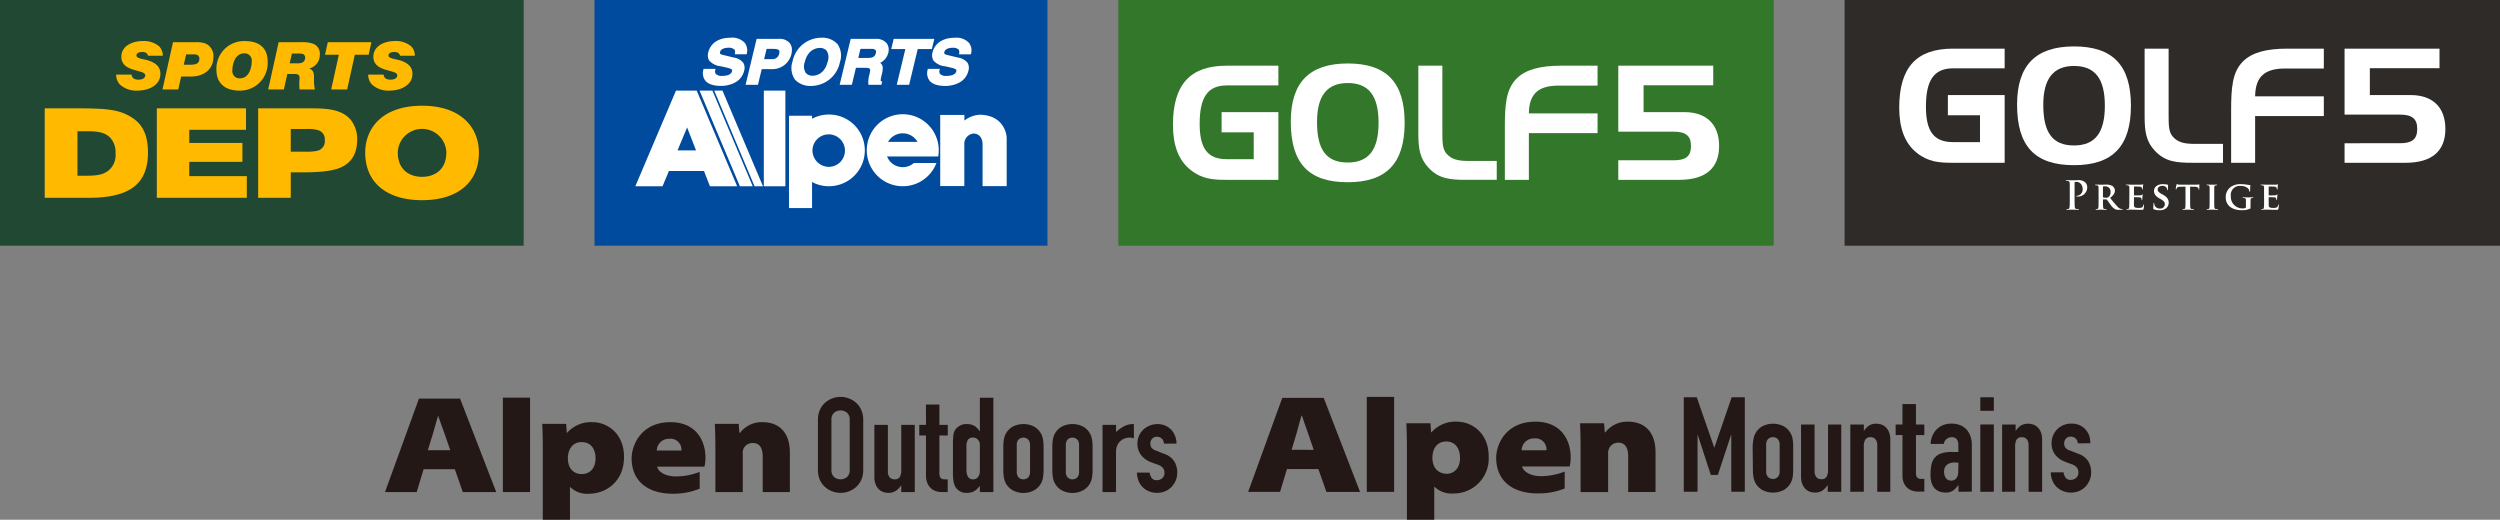 <svg xmlns="http://www.w3.org/2000/svg" width="529.093" height="110" viewBox="0 0 529.093 110"><rect x="0" y="0" width="529.093" height="110" fill="#808080" stroke="none"/><g transform="translate(8423 -2518)"><g transform="translate(-8697.568 -4)"><g transform="translate(511.247 2522)"><rect width="138.707" height="52" transform="translate(0 0)" fill="#32772a"/><g transform="translate(11.56 13.433)"><path d="M76.215,309.149H88.229v14.333H77.291c-2.928,0-5.25-.169-7.674-2.12-2.489-1.986-3.7-5.148-3.7-9.522,0-8.545,3.635-12.516,11.375-12.516H88.229V303.5H77.291c-4.073,0-5.721,2.592-5.721,8.109,0,5.149,1.615,7.5,5.721,7.5h5.72v-5.686h-6.8Z" transform="translate(-65.916 -298.853)" fill="#fff"/><path d="M108.545,298.746c8.213,0,12.049,4.005,12.049,12.551s-3.836,12.583-12.049,12.583c-8.313,0-12.048-4.037-12.048-12.819C96.5,302.751,100.435,298.746,108.545,298.746Zm-6.5,12.348c0,5.888,1.952,8.614,6.5,8.614,4.477,0,6.529-2.725,6.529-8.411s-2.053-8.412-6.529-8.412C104.171,302.885,102.05,305.611,102.05,311.094Z" transform="translate(-71.557 -298.746)" fill="#fff"/><path d="M131.784,320.958c-1.85-1.951-2.187-4.07-2.187-7.267V299.324h5.082v14.2c0,1.985.033,3.432.841,4.374,1.077,1.278,2.524,1.581,4.678,1.581h5.99v4H139.76C136.262,323.482,133.937,323.246,131.784,320.958Z" transform="translate(-77.662 -298.853)" fill="#fff"/><path d="M154.5,302.083c1.886-1.918,4.948-2.759,9.423-2.759h7.742v4.206h-8.179c-4.341,0-6.294,1.717-6.36,5.888h14.54v4.172h-14.54v9.892h-5.082v-11.1C152.042,307.568,152.311,304.3,154.5,302.083Z" transform="translate(-81.802 -298.853)" fill="#fff"/><path d="M193.2,319.343c2.524,0,3.668-.807,3.668-3.028,0-2.187-1.143-3.028-3.668-3.028H181.485V299.324h20.092v4.139H186.835v5.686h8.65c4.677,0,7.336,2.624,7.336,7.166,0,4.711-2.86,7.167-8.48,7.167H181.485v-4.139Z" transform="translate(-87.233 -298.853)" fill="#fff"/></g></g><g transform="translate(664.955 2522)"><rect width="138.706" height="52" transform="translate(0 0)" fill="#2e2b28"/><path d="M326.612,137.077h12.015v14.333H327.688c-2.928,0-5.25-.168-7.674-2.12-2.49-1.985-3.7-5.148-3.7-9.522,0-8.546,3.634-12.516,11.375-12.516h10.938v4.171H327.688c-4.072,0-5.722,2.591-5.722,8.109,0,5.148,1.615,7.5,5.722,7.5h5.72V141.35h-6.8Z" transform="translate(-304.754 -116.958)" fill="#fff"/><path d="M358.892,126.676c8.212,0,12.049,4.005,12.049,12.55S367.1,151.81,358.892,151.81c-8.314,0-12.048-4.038-12.048-12.819,0-8.31,3.938-12.315,12.048-12.315m-6.5,12.348c0,5.888,1.952,8.613,6.5,8.613,4.477,0,6.53-2.725,6.53-8.412s-2.053-8.412-6.53-8.412c-4.374,0-6.5,2.726-6.5,8.21" transform="translate(-310.344 -116.853)" fill="#fff"/><path d="M382.075,148.886c-1.851-1.951-2.188-4.07-2.188-7.267V127.253h5.082v14.2c0,1.984.034,3.432.841,4.373,1.077,1.278,2.524,1.582,4.678,1.582h5.99v4h-6.427c-3.5,0-5.823-.236-7.976-2.524" transform="translate(-316.394 -116.958)" fill="#fff"/><path d="M404.753,130.012c1.885-1.918,4.947-2.759,9.423-2.759h7.741v4.205h-8.178c-4.341,0-6.294,1.716-6.361,5.888h14.539v4.172H407.378v9.892H402.3v-11.1c0-4.812.269-8.075,2.457-10.3" transform="translate(-320.497 -116.958)" fill="#fff"/><path d="M443.4,147.271c2.524,0,3.668-.806,3.668-3.028,0-2.187-1.144-3.027-3.668-3.027H431.689V127.252h20.092v4.139H437.039v5.686h8.649c4.678,0,7.337,2.624,7.337,7.166,0,4.711-2.861,7.168-8.48,7.168H431.689v-4.139Z" transform="translate(-325.879 -116.958)" fill="#fff"/><path d="M360.31,163.734c0-1.26,0-1.491-.02-1.754-.014-.283-.083-.415-.357-.473a1.6,1.6,0,0,0-.321-.027c-.09,0-.143-.016-.143-.074s.061-.074.183-.074c.439,0,.962.022,1.194.022.337,0,.821-.022,1.2-.022a2.015,2.015,0,0,1,1.542.471,1.438,1.438,0,0,1,.417.985,1.952,1.952,0,0,1-2.041,2.006,1.426,1.426,0,0,1-.175-.007c-.041-.009-.1-.017-.1-.076s.059-.09.235-.09a1.3,1.3,0,0,0,1.106-1.366,1.6,1.6,0,0,0-.484-1.245,1.247,1.247,0,0,0-.83-.324,1.122,1.122,0,0,0-.325.035c-.041.016-.064.065-.064.157v3.314c0,.762,0,1.417.042,1.773.022.233.074.414.32.448a3.605,3.605,0,0,0,.426.033c.087,0,.128.025.128.066,0,.058-.065.083-.158.083-.547,0-1.064-.025-1.283-.025-.19,0-.714.025-1.041.025-.112,0-.169-.025-.169-.083,0-.041.033-.066.132-.066a1.4,1.4,0,0,0,.3-.033c.167-.034.208-.215.241-.455.042-.348.042-1,.042-1.765Z" transform="translate(-312.655 -123.198)" fill="#fff"/><path d="M367.789,164.516c0-1.069,0-1.267-.006-1.492-.019-.242-.083-.314-.315-.381a1.393,1.393,0,0,0-.294-.024c-.074,0-.125-.027-.125-.076s.062-.066.168-.066c.38,0,.847.016,1,.016.246,0,.912-.016,1.136-.016a2.558,2.558,0,0,1,1.385.3,1.232,1.232,0,0,1,.511.967c0,.524-.3.987-1.012,1.559.649.794,1.164,1.433,1.6,1.872a1.365,1.365,0,0,0,.781.464.647.647,0,0,0,.17.017.085.085,0,0,1,.093.074c0,.057-.051.075-.141.075h-.7a1.592,1.592,0,0,1-.795-.14,3.288,3.288,0,0,1-.992-1.037c-.294-.381-.6-.853-.692-.962a.166.166,0,0,0-.129-.049l-.659-.016c-.032,0-.054.016-.054.057v.1c0,.652.01,1.2.042,1.5.022.208.055.341.283.373a2.513,2.513,0,0,0,.356.026.082.082,0,0,1,.087.074c0,.051-.054.075-.148.075-.42,0-1.028-.025-1.135-.025-.14,0-.607.025-.893.025-.094,0-.145-.025-.145-.075,0-.032.029-.074.115-.074a1.01,1.01,0,0,0,.261-.026c.147-.032.189-.165.212-.373.035-.3.035-.851.035-1.5Zm.93.547c0,.074.015.1.064.125a2.081,2.081,0,0,0,.556.065.724.724,0,0,0,.515-.116,1.2,1.2,0,0,0,.473-1.043,1.109,1.109,0,0,0-1.113-1.252,2.759,2.759,0,0,0-.431.025c-.049.017-.064.042-.064.1Z" transform="translate(-314.043 -123.408)" fill="#fff"/><path d="M375.768,164.5c0-1.069,0-1.267-.007-1.492-.02-.242-.084-.315-.315-.381a1.384,1.384,0,0,0-.293-.024c-.074,0-.126-.027-.126-.077s.061-.065.167-.065c.379,0,.849.016,1.051.016.232,0,1.848.011,1.994,0a2.781,2.781,0,0,0,.306-.041.993.993,0,0,1,.116-.033c.042,0,.051.033.051.066a3.272,3.272,0,0,0-.062.455c-.01.074-.023.382-.042.466-.01.032-.022.116-.083.116s-.055-.034-.055-.093a.672.672,0,0,0-.052-.257c-.059-.122-.116-.221-.484-.256-.124-.017-.989-.034-1.143-.034-.034,0-.045.025-.045.068v1.738c0,.042,0,.074.045.074.167,0,1.113,0,1.28-.016s.283-.032.346-.106c.059-.051.083-.092.115-.092a.071.071,0,0,1,.061.076c0,.04-.019.158-.061.512-.018.141-.032.423-.032.472s-.009.157-.074.157-.069-.023-.069-.058a1.741,1.741,0,0,0-.025-.257c-.042-.14-.133-.247-.408-.273-.128-.016-.959-.033-1.139-.033-.039,0-.042.033-.042.074v.564c0,.239-.01.837,0,1.043.011.481.238.587.984.587a1.941,1.941,0,0,0,.688-.089c.18-.083.263-.232.315-.522.018-.076.032-.108.084-.108s.064.09.064.166a4.742,4.742,0,0,1-.1.779c-.052.182-.116.182-.389.182-.548,0-.988-.008-1.345-.025s-.629-.016-.849-.016c-.081,0-.237.007-.411.007s-.358.018-.506.018c-.093,0-.145-.025-.145-.075,0-.032.03-.074.116-.074a1.029,1.029,0,0,0,.261-.026c.147-.032.19-.165.212-.373.037-.3.037-.852.037-1.5Z" transform="translate(-315.504 -123.395)" fill="#fff"/><path d="M382.275,167.692c-.116-.05-.141-.083-.141-.241,0-.38.034-.819.039-.935s.037-.185.091-.185.074.068.074.117a1.359,1.359,0,0,0,.07.365,1.125,1.125,0,0,0,1.158.7.912.912,0,0,0,1.01-.894c0-.306-.074-.614-.717-.994l-.428-.25c-.861-.5-1.14-.977-1.14-1.6,0-.861.826-1.418,1.842-1.418a4.37,4.37,0,0,1,1.032.116c.07.016.1.042.1.091,0,.092-.031.292-.031.845,0,.15-.031.225-.086.225s-.073-.041-.073-.126a.828.828,0,0,0-.2-.463.974.974,0,0,0-.81-.33c-.524,0-1,.273-1,.753,0,.315.119.565.774.928l.3.167c.965.53,1.259,1.068,1.259,1.707a1.507,1.507,0,0,1-.726,1.317,2.122,2.122,0,0,1-1.218.29,3.082,3.082,0,0,1-1.187-.183" transform="translate(-316.806 -123.385)" fill="#fff"/><path d="M390.014,162.886l-1.084.026c-.427.007-.6.058-.705.215a.688.688,0,0,0-.125.239c-.019.058-.031.092-.082.092s-.067-.042-.067-.116c0-.116.14-.8.157-.855.016-.09.038-.132.078-.132.062,0,.137.058.316.085.219.023.492.031.734.031h2.956a3.491,3.491,0,0,0,.5-.031c.115-.017.169-.035.2-.035.046,0,.054.041.054.15,0,.147-.011.671-.011.852-.01.076-.03.117-.072.117s-.074-.034-.084-.141l0-.076c-.021-.181-.208-.4-.862-.4l-.922-.017v2.851c0,.646.009,1.2.042,1.507.02.2.063.332.282.364a2.573,2.573,0,0,0,.369.025c.084,0,.115.042.115.074,0,.051-.053.076-.136.076-.482,0-.969-.025-1.178-.025-.167,0-.662.025-.955.025-.088,0-.137-.025-.137-.076,0-.031.022-.074.115-.074a.947.947,0,0,0,.253-.025c.152-.032.19-.165.22-.373.032-.3.032-.852.032-1.5Z" transform="translate(-317.87 -123.385)" fill="#fff"/><path d="M396.585,164.516c0-1.069,0-1.267-.01-1.492-.015-.242-.092-.323-.25-.373a.909.909,0,0,0-.265-.031c-.073,0-.114-.017-.114-.084,0-.042.06-.058.178-.058.273,0,.766.016.975.016.18,0,.653-.016.936-.016.093,0,.147.016.147.058,0,.067-.041.084-.115.084a.931.931,0,0,0-.213.024c-.2.034-.26.134-.273.381-.019.225-.019.422-.019,1.492v1.243c0,.679,0,1.242.032,1.541.025.191.074.3.293.331a2.569,2.569,0,0,0,.369.026c.083,0,.116.042.116.074,0,.051-.054.075-.138.075-.483,0-.977-.025-1.177-.025-.168,0-.661.025-.956.025-.092,0-.136-.025-.136-.075,0-.032.022-.074.116-.074a1,1,0,0,0,.252-.026c.149-.032.189-.132.22-.339.031-.291.031-.854.031-1.533Z" transform="translate(-319.334 -123.408)" fill="#fff"/><path d="M406.144,167.31c0,.192,0,.2-.088.249a4.4,4.4,0,0,1-1.784.315c-1.787,0-3.373-.813-3.373-2.759a2.611,2.611,0,0,1,1.278-2.3,3.64,3.64,0,0,1,1.965-.457,8.656,8.656,0,0,1,1.294.116,4.976,4.976,0,0,0,.579.074c.084.01.1.034.1.083a10.228,10.228,0,0,0-.047,1.16c0,.107-.04.158-.1.158s-.065-.033-.074-.091a.949.949,0,0,0-.252-.58,2.234,2.234,0,0,0-1.577-.539,1.88,1.88,0,0,0-2.081,2.13,2.444,2.444,0,0,0,2.533,2.619,1.2,1.2,0,0,0,.515-.075.236.236,0,0,0,.139-.25v-.645c0-.348,0-.614,0-.83-.009-.239-.082-.315-.315-.379a1.312,1.312,0,0,0-.283-.025c-.07,0-.116-.033-.116-.075s.055-.066.159-.066c.378,0,.9.016,1.114.016.233,0,.618-.016.854-.016.1,0,.154.009.154.066a.086.086,0,0,1-.094.075.954.954,0,0,0-.2.025c-.2.033-.275.132-.284.379-.008.216-.008.5-.008.845Z" transform="translate(-320.241 -123.385)" fill="#fff"/><path d="M410.667,164.5c0-1.069,0-1.267,0-1.492-.017-.242-.081-.315-.315-.381a1.347,1.347,0,0,0-.292-.024c-.073,0-.125-.027-.125-.077s.062-.065.167-.065c.379,0,.842.016,1.052.016.23,0,1.848.011,1.987,0a2.608,2.608,0,0,0,.31-.041.95.95,0,0,1,.116-.033c.041,0,.047.033.047.066a2.838,2.838,0,0,0-.056.455c-.009.074-.025.382-.042.466-.01.032-.024.116-.083.116s-.057-.034-.057-.093a.648.648,0,0,0-.049-.257c-.061-.122-.115-.221-.482-.256-.127-.017-1-.034-1.146-.034-.032,0-.051.025-.051.068v1.738c0,.042.009.074.051.074.168,0,1.113,0,1.279-.016s.279-.032.349-.106c.054-.051.083-.092.116-.092s.054.035.054.076-.011.158-.054.512c-.02.141-.033.423-.033.472s-.01.157-.075.157c-.049,0-.069-.023-.069-.058-.008-.074-.008-.163-.022-.257-.043-.14-.136-.247-.409-.273-.129-.016-.957-.033-1.144-.033-.034,0-.043.033-.043.074v.564c0,.239,0,.837,0,1.043.019.481.242.587.987.587a1.973,1.973,0,0,0,.692-.089c.18-.083.264-.232.315-.522.013-.076.031-.108.082-.108s.065.09.065.166a4.92,4.92,0,0,1-.1.779c-.047.182-.118.182-.391.182-.547,0-.984-.008-1.339-.025s-.63-.016-.848-.016c-.084,0-.242.007-.413.007s-.355.018-.5.018c-.092,0-.144-.025-.144-.075,0-.032.026-.074.115-.074a1.1,1.1,0,0,0,.261-.026c.147-.032.19-.165.211-.373.033-.3.033-.852.033-1.5Z" transform="translate(-321.895 -123.395)" fill="#fff"/></g><g transform="translate(274.568 2522)"><rect width="110.824" height="52" transform="translate(0)" fill="#204832"/><g transform="translate(9.464 22.377)"><path d="M92.924,119.9c-2.664-1.8-5.281-2.035-10.728-2.083h-7.94v18.928h9.677c8.421-.087,12.174-3,12.174-9.617C96.107,124.066,95.315,121.513,92.924,119.9Zm-3.677,7.406a4.264,4.264,0,0,1-1.4,3.591c-1.26,1.025-2.561,1.16-4.914,1.181H81.183v-9.417H83.06c2.322,0,3.963.159,5.151,1.468A4.518,4.518,0,0,1,89.246,127.305Z" transform="translate(-74.256 -117.26)" fill="#ffba00"/><path d="M122.713,129.134v-4.007H111.462v-2.77H123.47v-4.54H104.6v18.928h19.044v-4.591H111.462v-3.019Z" transform="translate(-80.874 -117.26)" fill="#ffba00"/><path d="M141.9,117.816h-9.874v18.928h6.9v-5.384h3.308c3.791-.06,6.206-.4,7.863-1.328,2.09-1.169,2.9-3.182,2.9-5.761a6.664,6.664,0,0,0-1.465-4.137C149.319,117.7,145.723,117.816,141.9,117.816Zm3.017,4.681a2,2,0,0,1,1.213,2.036A2.059,2.059,0,0,1,144.5,126.8a9.835,9.835,0,0,1-2.476.175h-3.1v-4.792h3.348A6.956,6.956,0,0,1,144.914,122.5Z" transform="translate(-86.854 -117.26)" fill="#ffba00"/><path d="M173.031,137.095c7.714,0,12.036-3.934,12.036-10.046,0-5.138-3.568-9.944-12.036-9.944S161,121.911,161,127.049C161,133.161,165.318,137.095,173.031,137.095Zm0-4.94c-2.5,0-5.141-1.361-5.141-5.18a5.144,5.144,0,0,1,10.282,0C178.172,130.793,175.537,132.155,173.031,132.155Z" transform="translate(-93.172 -117.105)" fill="#ffba00"/></g><g transform="translate(24.589 8.694)"><path d="M100.46,103.731a9.524,9.524,0,0,0-.982-.249c-.816-.178-1.587-.345-1.587-.825,0-.667.832-.737,1.19-.737a1.513,1.513,0,0,1,.84.18.918.918,0,0,1,.41.6l3.125,0a2.728,2.728,0,0,0-.766-1.981,4.972,4.972,0,0,0-3.506-1.117c-2.164,0-4.493,1.037-4.493,3.315,0,1.712,1.3,2.349,2.569,2.746l.892.256c.965.265,1.6.44,1.6.955,0,.485-.5.891-1.354.891a1.851,1.851,0,0,1-1.112-.252,1.048,1.048,0,0,1-.419-.809l-3.273,0a3.013,3.013,0,0,0,.8,2.1,5.1,5.1,0,0,0,3.743,1.28c2.321,0,4.818-1.116,4.818-3.565C102.955,105.182,102.163,104.3,100.46,103.731Z" transform="translate(-93.599 -99.605)" fill="#ffba00"/><path d="M168.676,103.731a9.592,9.592,0,0,0-.983-.249c-.816-.178-1.587-.345-1.587-.825,0-.667.832-.737,1.191-.737a1.51,1.51,0,0,1,.839.18.918.918,0,0,1,.411.6l3.126,0a2.728,2.728,0,0,0-.766-1.981,4.973,4.973,0,0,0-3.506-1.117c-2.165,0-4.494,1.037-4.494,3.315,0,1.712,1.3,2.349,2.569,2.746l.892.256c.965.265,1.6.44,1.6.955,0,.485-.5.891-1.353.891a1.856,1.856,0,0,1-1.113-.252,1.049,1.049,0,0,1-.418-.809l-3.273,0a3.013,3.013,0,0,0,.8,2.1,5.1,5.1,0,0,0,3.743,1.28c2.321,0,4.819-1.116,4.819-3.565C171.171,105.182,170.378,104.3,168.676,103.731Z" transform="translate(-108.475 -99.605)" fill="#ffba00"/><path d="M115.165,100.161A6.054,6.054,0,0,0,113.2,99.9h-4.841l-2.228,10.008h3.336s.592-2.642.613-2.739h2.134c2.677,0,4.557-1.522,4.677-3.788.006-.1.009-.206.009-.306A2.832,2.832,0,0,0,115.165,100.161Zm-4.021,2.322h1.307c.222,0,.579.007.706.025a1,1,0,0,1,.494.2.9.9,0,0,1,.286.791,1.1,1.1,0,0,1-.6.973,1.785,1.785,0,0,1-.492.147,5.954,5.954,0,0,1-.9.052h-1.309C110.67,104.531,111.124,102.575,111.145,102.483Z" transform="translate(-96.333 -99.67)" fill="#ffba00"/><path d="M126.716,99.605a5.836,5.836,0,0,0-5.985,6.083c0,2.793,1.773,4.4,4.863,4.4A5.837,5.837,0,0,0,131.579,104C131.579,101.124,129.9,99.605,126.716,99.605Zm1.486,4.326c0,1.232-.526,3.561-2.519,3.561a1.518,1.518,0,0,1-1.575-1.734c0-1.232.526-3.561,2.519-3.561A1.518,1.518,0,0,1,128.2,103.931Z" transform="translate(-99.516 -99.605)" fill="#ffba00"/><path d="M144.434,100.307a6.463,6.463,0,0,0-2.667-.4h-4.814l-2.214,10.008h3.321s.706-3.177.727-3.275h1.375a3.256,3.256,0,0,1,.712.056c.4.114.533.409.507.932a12.358,12.358,0,0,0-.006,2.287h3.241a10.585,10.585,0,0,1-.175-2.412c.009-1.056-.1-1.654-1-2.029a2.959,2.959,0,0,0,2.227-2.915A2.265,2.265,0,0,0,144.434,100.307Zm-4.67,2h1.379c.165,0,.436.008.574.024a1.266,1.266,0,0,1,.546.17.845.845,0,0,1,.291.847c-.07.537-.4.938-1.225,1.021-.136.014-.376.016-.544.016h-1.5C139.319,104.239,139.742,102.4,139.764,102.3Z" transform="translate(-102.571 -99.67)" fill="#ffba00"/><path d="M159.944,99.9h-9.227l-.59,2.661h2.924l-1.623,7.347h3.38l1.624-7.347h2.924Z" transform="translate(-105.927 -99.67)" fill="#ffba00"/></g></g><g transform="translate(400.393 2522)"><rect width="95.855" height="52" transform="translate(0 0)" fill="#004b9e"/><path d="M205.088,204.973H200.7l-.35.824L192.1,225.21h5.76l1.348-3.231h7.422l1.254,3.231h5.76L205.7,206.424Zm-4.057,12.646,2.025-4.853,1.887,4.853Zm4.661-12.646,8.535,20.236h2.717l-8.536-20.236Zm3.1,0,8.536,20.236h1.784l-8.569-20.236Zm10.5,20.236h4.561V204.973h-4.561ZM233.1,210.032a7.6,7.6,0,0,0-3.6.893v-.635h-4.874v19.533H229.5v-5.506a7.481,7.481,0,0,0,3.557.893,7.589,7.589,0,1,0,.043-15.178Zm-.043,11.077a3.493,3.493,0,0,1-3.473-3.431h0a3.439,3.439,0,1,1,3.474,3.431ZM248.7,209.97a7.62,7.62,0,1,0,7.123,10.328h-4.78a3.581,3.581,0,0,1-5.673-1.387H256.2a7.791,7.791,0,0,0,.114-1.321A7.618,7.618,0,0,0,248.7,209.97Zm-3.114,5.85a3.582,3.582,0,0,1,6.228,0Zm19.587-5.743a5.673,5.673,0,0,0-3.43,1.242v-1.2h-5.119v15.061h5.1V216.02a2.179,2.179,0,0,1,2.034-1.967s1.714-.021,1.83,2.149v8.982h5.1V214.877S270.519,210.283,265.171,210.078Zm-54.929-6.1c.687,0,4.149-.156,4.885-3.213a2.134,2.134,0,0,0-.164-1.647,3.111,3.111,0,0,0-2.032-1.145l-2.279-.549c-.186-.042-.491-.113-.594-.28a.464.464,0,0,1-.023-.354c.159-.659,1.028-.892,1.725-.892a1.727,1.727,0,0,1,1.268.359.88.88,0,0,1,.157.723l-.031.3h2.5l.048-.209a2.628,2.628,0,0,0-.443-2.2,3.594,3.594,0,0,0-2.964-1.095c-3.726,0-4.573,2.321-4.745,3.032a2.262,2.262,0,0,0,.159,1.781,3.8,3.8,0,0,0,2.533,1.241l1.006.231c.508.116,1.14.263,1.294.511a.371.371,0,0,1,.022.3c-.2.811-1.244.983-2.089.983a1.723,1.723,0,0,1-1.348-.411.88.88,0,0,1-.126-.745l.07-.326h-2.53l-.05.205a2.638,2.638,0,0,0,.383,2.247C207.473,203.585,208.609,203.974,210.242,203.974Zm15-7.6a2.3,2.3,0,0,0-.463-1.458,2.771,2.771,0,0,0-2.28-.9h-4.732l-2.337,9.72h2.621s.709-2.949.8-3.313H221a4.134,4.134,0,0,0,4.122-3.133A3.911,3.911,0,0,0,225.241,196.373Zm-2.686.7a1.429,1.429,0,0,1-1.625,1.226h-1.573c.112-.468.446-1.853.519-2.159H221.3c.645,0,1.051.1,1.207.3a.5.5,0,0,1,.09.312A1.35,1.35,0,0,1,222.555,197.068Zm3.293,5.526a4.351,4.351,0,0,0,3.369,1.38,6.241,6.241,0,0,0,6.178-5.041,4.289,4.289,0,0,0-.486-3.786,4.344,4.344,0,0,0-3.369-1.379,6.235,6.235,0,0,0-6.177,5.038A4.3,4.3,0,0,0,225.849,202.594Zm2.106-3.662c.671-2.786,2.616-3,3.2-3a1.827,1.827,0,0,1,1.445.6,2.651,2.651,0,0,1,.209,2.279c-.67,2.787-2.617,3-3.2,3a1.829,1.829,0,0,1-1.444-.6A2.652,2.652,0,0,1,227.955,198.932Zm9.965,4.8s.777-3.227.864-3.594h1.922c.572,0,.906.071,1.02.216.141.179.045.645-.088,1.192a5.89,5.89,0,0,0-.231,1.937l.019.249h2.75l.163-.681-.222-.085c-.063-.025-.1-.068-.1-.191a7.953,7.953,0,0,1,.265-1.321,5.361,5.361,0,0,0,.177-1.209,1.277,1.277,0,0,0-.543-1.154,3.265,3.265,0,0,0,1.726-2.151,2.781,2.781,0,0,0,.075-.646,2.206,2.206,0,0,0-.446-1.379,2.862,2.862,0,0,0-2.38-.9h-5.214l-2.338,9.72Zm1.826-7.6h2.364a1.086,1.086,0,0,1,.824.257.55.55,0,0,1,.105.348,1.156,1.156,0,0,1-.033.264c-.182.753-.64,1.045-1.638,1.045h-2.083C239.393,197.6,239.675,196.43,239.746,196.135Zm7.677,7.6h2.621s1.725-7.166,1.818-7.556h2.99l.521-2.164h-8.6l-.52,2.164h2.989Zm7.75-5.149a3.8,3.8,0,0,0,2.533,1.241l1.006.231c.508.116,1.14.263,1.292.511a.366.366,0,0,1,.024.3c-.2.811-1.246.983-2.092.983a1.72,1.72,0,0,1-1.345-.41.883.883,0,0,1-.128-.746l.07-.326h-2.529l-.05.205a2.639,2.639,0,0,0,.382,2.247c.6.768,1.739,1.157,3.373,1.157.686,0,4.148-.156,4.883-3.213a2.126,2.126,0,0,0-.164-1.647,3.113,3.113,0,0,0-2.032-1.145l-2.278-.549c-.186-.042-.492-.113-.6-.28a.453.453,0,0,1-.022-.354c.159-.659,1.027-.892,1.725-.892a1.726,1.726,0,0,1,1.268.359.884.884,0,0,1,.156.723l-.031.3h2.5l.047-.209a2.623,2.623,0,0,0-.442-2.2,3.6,3.6,0,0,0-2.966-1.095c-3.724,0-4.573,2.321-4.744,3.032A2.265,2.265,0,0,0,255.174,198.581Z" transform="translate(-183.464 -185.795)" fill="#fff"/></g></g><g transform="translate(-8758.051)"><g transform="translate(599.206 2602)"><path d="M8.219,15.245,6.752,20.088H0L7.223.19h8.765l7.7,19.919H16.565l-1.7-4.844H8.219M13.881,11.2,12.665,7.665c-.419-1.132-.891-2.569-1.29-3.722H11.3c-.377,1.153-.713,2.59-1.048,3.743L9.2,11.177Z" transform="translate(0 0.009)" fill="#231815"/><rect width="5.787" height="20.098" transform="translate(25.109)" fill="#231815"/><path d="M32.055,10.379c0-2.1-.063-3.743-.115-5.043h5.1l.136,1.919h.073A6.762,6.762,0,0,1,42.686,5c3,0,6.668,2.306,6.668,7.339A7.391,7.391,0,0,1,41.889,20.2a5.148,5.148,0,0,1-3.984-1.415h-.063v6.972H32.055V10.379m8.24,5.672c1.8,0,3-1.237,3-3.365,0-1.866-.912-3.491-2.9-3.491h0c-2.013,0-2.946,1.583-2.946,3.449,0,2.1,1.206,3.365,3.009,3.365Z" transform="translate(1.545 0.241)" fill="#231815"/><path d="M55.543,14.435c.21,1.048,1.688,2.1,4.036,2.1a14.038,14.038,0,0,0,4.99-.975v3.575a14.615,14.615,0,0,1-5.682,1.048c-5.64,0-8.817-2.925-8.817-7.527C50.07,9.823,52.093,5,58.384,5c5.4,0,7.454,3.869,7.454,7.559a9.226,9.226,0,0,1-.21,1.919H55.543m5.169-3.428a2.338,2.338,0,0,0-2.652-2.506,2.558,2.558,0,0,0-2.6,2.506Z" transform="translate(2.423 0.242)" fill="#231815"/><path d="M67.115,10.378c0-2.1-.063-3.743-.115-5.043h5.085l.157,1.919h.126A5.787,5.787,0,0,1,77.127,5c3.617,0,5.85,2.244,5.85,6.5v8.387H77.19V12.339c0-1.887-.7-2.894-2.1-2.894a2.1,2.1,0,0,0-2.023,1.415,2.5,2.5,0,0,0-.126.975V19.9H67.115Z" transform="translate(3.242 0.242)" fill="#231815"/><path d="M87.94,20.073V.07h2.747l3.68,10.6h.063L98.078.07h2.778v20H97.994V7.912h0l-2.841,8.6H93.664l-2.81-8.6h0V20.073Z" transform="translate(4.255 0.003)" fill="#231815"/><path d="M101.84,10.348a9.435,9.435,0,0,1,.168-1.594,3.8,3.8,0,0,1,.419-1.3,3.869,3.869,0,0,1,1.447-1.489,4.98,4.98,0,0,1,4.571,0,3.869,3.869,0,0,1,1.447,1.489,3.8,3.8,0,0,1,.43,1.3,10.7,10.7,0,0,1,.1,1.594v4.7a10.7,10.7,0,0,1-.1,1.594,3.8,3.8,0,0,1-.43,1.3,3.868,3.868,0,0,1-1.447,1.489,4.98,4.98,0,0,1-4.571,0,3.868,3.868,0,0,1-1.447-1.489,3.8,3.8,0,0,1-.419-1.3,9.436,9.436,0,0,1-.115-1.594Zm2.862,5.116a1.74,1.74,0,0,0,.377,1.216,1.5,1.5,0,0,0,2.1,0,1.74,1.74,0,0,0,.377-1.216V9.9a1.74,1.74,0,0,0-.377-1.216,1.5,1.5,0,0,0-2.1,0A1.74,1.74,0,0,0,104.7,9.9Z" transform="translate(4.928 0.262)" fill="#231815"/><path d="M120.123,5.57V19.807h-2.862V18.434H117.2a4.047,4.047,0,0,1-1.048,1.111,2.82,2.82,0,0,1-1.615.43,3.46,3.46,0,0,1-1.048-.178,2.516,2.516,0,0,1-.954-.608,3.145,3.145,0,0,1-.671-1.048,4.54,4.54,0,0,1-.252-1.615V5.57h2.862v9.886a1.908,1.908,0,0,0,.367,1.237,1.248,1.248,0,0,0,1.048.451,1.2,1.2,0,0,0,1.122-.5,2.8,2.8,0,0,0,.315-1.468V5.57Z" transform="translate(5.4 0.27)" fill="#231815"/><path d="M121.56,19.815V5.578h2.862V6.951h0A4.078,4.078,0,0,1,125.47,5.84a2.747,2.747,0,0,1,1.615-.43,3.355,3.355,0,0,1,1.048.178,2.548,2.548,0,0,1,.965.608,3.145,3.145,0,0,1,.671,1.048,4.539,4.539,0,0,1,.252,1.615V19.815h-2.757V9.96a1.908,1.908,0,0,0-.367-1.237,1.248,1.248,0,0,0-1.048-.451,1.2,1.2,0,0,0-1.122.5,2.8,2.8,0,0,0-.314,1.468v9.572Z" transform="translate(5.882 0.262)" fill="#231815"/><path d="M132.146,5.77V1.44h2.862V5.77h1.772V8.013h-1.772v7.894a2.589,2.589,0,0,0,.094.786.776.776,0,0,0,.325.419,1.111,1.111,0,0,0,.545.168h.807v2.694H135.6a4.015,4.015,0,0,1-1.646-.3,3.03,3.03,0,0,1-1.048-.786,3.072,3.072,0,0,1-.577-1.048,3.953,3.953,0,0,1-.178-1.174V8.013H130.71V5.77Z" transform="translate(6.325 0.07)" fill="#231815"/><path d="M143.663,19.816V18.359h0a5.3,5.3,0,0,1-1.143,1.206,2.663,2.663,0,0,1-1.615.419,3.848,3.848,0,0,1-1.048-.147,2.81,2.81,0,0,1-1.048-.577,2.736,2.736,0,0,1-.765-1.143,5.242,5.242,0,0,1-.294-1.919,10.631,10.631,0,0,1,.189-2.1,3.481,3.481,0,0,1,.734-1.531,3.145,3.145,0,0,1,1.373-.881,7,7,0,0,1,2.223-.294h.619a1.583,1.583,0,0,0,.335,0h.419V9.961a2.212,2.212,0,0,0-.3-1.206,1.237,1.237,0,0,0-1.132-.482,1.625,1.625,0,0,0-1.048.367,1.709,1.709,0,0,0-.608,1.048h-2.778a4.571,4.571,0,0,1,1.29-3.093,4.193,4.193,0,0,1,1.352-.891,4.718,4.718,0,0,1,1.772-.315,5.158,5.158,0,0,1,1.677.273,3.921,3.921,0,0,1,1.384.849,4.194,4.194,0,0,1,.891,1.4,5.116,5.116,0,0,1,.346,1.96v9.918Zm0-6.123a5.032,5.032,0,0,0-.786-.084,2.778,2.778,0,0,0-1.583.44,1.751,1.751,0,0,0-.661,1.583,2.1,2.1,0,0,0,.388,1.321,1.321,1.321,0,0,0,1.048.5,1.4,1.4,0,0,0,1.132-.472,2.1,2.1,0,0,0,.409-1.352Z" transform="translate(6.665 0.261)" fill="#231815"/><path d="M147.8,2.943V.07h2.862V2.943Zm0,17.131V5.836h2.862V20.073Z" transform="translate(7.152 0.003)" fill="#231815"/><path d="M152.2,19.815V5.578h2.862V6.951h0A4.194,4.194,0,0,1,156.11,5.84a2.8,2.8,0,0,1,1.625-.43,3.449,3.449,0,0,1,1.048.178,2.432,2.432,0,0,1,.954.608,3.019,3.019,0,0,1,.681,1.048,4.539,4.539,0,0,1,.252,1.615V19.815h-2.862V9.96a1.908,1.908,0,0,0-.367-1.237,1.269,1.269,0,0,0-1.048-.451,1.227,1.227,0,0,0-1.132.5,2.915,2.915,0,0,0-.3,1.468v9.572Z" transform="translate(7.365 0.262)" fill="#231815"/><path d="M167.733,9.563a1.415,1.415,0,0,0-.461-1.048,1.52,1.52,0,0,0-1-.367,1.29,1.29,0,0,0-1.048.43,1.552,1.552,0,0,0-.367,1.048,1.573,1.573,0,0,0,.2.765,1.814,1.814,0,0,0,1.048.692l1.688.671a4.036,4.036,0,0,1,2.17,1.615,4.592,4.592,0,0,1,.608,2.327,4.194,4.194,0,0,1-.325,1.677,4.759,4.759,0,0,1-.881,1.363,4.078,4.078,0,0,1-1.352.923,4.487,4.487,0,0,1-4.634-.755,4,4,0,0,1-.954-1.331,4.9,4.9,0,0,1-.4-1.877h2.7a2.726,2.726,0,0,0,.4,1.1,1.258,1.258,0,0,0,1.143.5,1.719,1.719,0,0,0,1.111-.409,1.4,1.4,0,0,0,.493-1.132,1.656,1.656,0,0,0-.315-1.048,2.306,2.306,0,0,0-1.122-.723l-1.373-.514a4.76,4.76,0,0,1-2.1-1.5,3.848,3.848,0,0,1-.765-2.432,4.015,4.015,0,0,1,.335-1.667,4.194,4.194,0,0,1,.923-1.342,3.973,3.973,0,0,1,1.321-.849,4.4,4.4,0,0,1,1.635-.294,4.193,4.193,0,0,1,1.615.3,3.743,3.743,0,0,1,1.279.87,4.194,4.194,0,0,1,.839,1.342,4.277,4.277,0,0,1,.231,1.656Z" transform="translate(7.84 0.261)" fill="#231815"/></g><g transform="translate(416.533 2602)"><g transform="translate(0 0)"><path d="M8.167,15.391,6.709,20.224H0L7.185.45h8.7l7.652,19.774H16.464l-1.691-4.833h-6.6m5.638-4.027L12.6,7.876c-.427-1.12-.894-2.553-1.321-3.7H11.2C10.833,5.323,10.5,6.757,10.133,7.9L9.069,11.364Z" transform="translate(0 -0.088)" fill="#231815"/><rect width="5.751" height="19.975" transform="translate(24.945 0.161)" fill="#231815"/><path d="M41.431,12.01c0-2.054-.064-3.721-.121-5.018h5.066L46.513,8.9h.056A6.718,6.718,0,0,1,51.99,6.637c2.98,0,6.629,2.3,6.629,7.33,0,5.372-3.955,7.813-7.418,7.813a5.089,5.089,0,0,1-3.963-1.41h-.056v6.919H41.431v-15.3m8.183,5.638c1.8,0,2.98-1.224,2.98-3.343,0-1.853-.91-3.431-2.924-3.431h0c-2.006,0-2.932,1.611-2.932,3.431,0,2.118,1.192,3.343,3,3.343Z" transform="translate(-8.036 -1.289)" fill="#231815"/><path d="M70.213,16.064c.209,1.079,1.675,2.062,4.027,2.062a14.071,14.071,0,0,0,4.962-.967v3.552a14.659,14.659,0,0,1-5.638,1.071c-5.638,0-8.763-2.908-8.763-7.483,0-2.843,2.038-7.66,8.216-7.66,5.364,0,7.41,3.842,7.41,7.515a8.747,8.747,0,0,1-.217,1.909h-10m5.131-3.415A2.319,2.319,0,0,0,72.71,10.16a2.545,2.545,0,0,0-2.586,2.489Z" transform="translate(-12.606 -1.292)" fill="#231815"/><path d="M86.781,12.012c0-2.054-.064-3.721-.121-5.018h5.058L91.855,8.9h.129a5.759,5.759,0,0,1,4.744-2.263c3.592,0,5.815,2.231,5.815,6.444v8.345H96.793V13.921c0-1.877-.7-2.875-2.126-2.875a2.094,2.094,0,0,0-2.014,1.4,2.577,2.577,0,0,0-.081.975v8.006H86.781Z" transform="translate(-16.859 -1.291)" fill="#231815"/><path d="M113.75,4.881a5.1,5.1,0,0,1,.419-2.134,4.414,4.414,0,0,1,1.112-1.522,4.736,4.736,0,0,1,1.538-.918,5.01,5.01,0,0,1,3.447,0,4.833,4.833,0,0,1,1.546.918,4.4,4.4,0,0,1,1.1,1.522,5.1,5.1,0,0,1,.427,2.134V15.425a5.1,5.1,0,0,1-.427,2.151,4.406,4.406,0,0,1-1.1,1.506,4.833,4.833,0,0,1-1.546.918,5.01,5.01,0,0,1-3.447,0,4.736,4.736,0,0,1-1.538-.918,4.422,4.422,0,0,1-1.112-1.506,5.1,5.1,0,0,1-.419-2.151Zm2.859,10.543a1.925,1.925,0,0,0,.572,1.53,2.134,2.134,0,0,0,2.722,0,1.893,1.893,0,0,0,.572-1.53V4.881a1.893,1.893,0,0,0-.572-1.53,2.134,2.134,0,0,0-2.722,0,1.925,1.925,0,0,0-.572,1.53Z" transform="translate(-22.129 0)" fill="#231815"/><path d="M137.134,21.566h-2.859V20.189h-.056a4.027,4.027,0,0,1-1.079,1.112,2.779,2.779,0,0,1-1.611.435,3.367,3.367,0,0,1-1.071-.185,2.417,2.417,0,0,1-.95-.6,2.948,2.948,0,0,1-.677-1.079,4.486,4.486,0,0,1-.25-1.611V7.35h2.859v9.843a1.9,1.9,0,0,0,.362,1.232,1.289,1.289,0,0,0,1.039.451,1.2,1.2,0,0,0,1.12-.507,2.779,2.779,0,0,0,.314-1.458V7.35h2.859Z" transform="translate(-25.014 -1.43)" fill="#231815"/><path d="M141.781,2h2.859V6.309h1.772V8.548h-1.772v7.885a2.465,2.465,0,0,0,.1.805.757.757,0,0,0,.306.419,1.071,1.071,0,0,0,.548.169,7.846,7.846,0,0,0,.805,0v2.7h-1.176a3.915,3.915,0,0,1-1.611-.306,2.98,2.98,0,0,1-1.055-.805,3.093,3.093,0,0,1-.572-1.079,4.027,4.027,0,0,1-.185-1.16V8.548H140.38V6.309h1.426Z" transform="translate(-27.31 -0.389)" fill="#231815"/><path d="M154.924,18.889l-.54.572a3.415,3.415,0,0,1-.556.467,2.755,2.755,0,0,1-.7.306,3.512,3.512,0,0,1-.926.113A2.61,2.61,0,0,1,149.7,19a3.818,3.818,0,0,1-.362-1.176,11.762,11.762,0,0,1-.113-1.885V10.512a22.215,22.215,0,0,1,.081-2.271,2.851,2.851,0,0,1,.362-1.176,2.878,2.878,0,0,1,2.594-1.273,3.012,3.012,0,0,1,1.506.379,3.52,3.52,0,0,1,1.1,1.12h.056V.21h2.859V20.177h-2.859Zm-2.835-3.343a2.706,2.706,0,0,0,.33,1.41,1.184,1.184,0,0,0,1.071.532A1.265,1.265,0,0,0,154.529,17a2.006,2.006,0,0,0,.395-1.281V10.19a1.546,1.546,0,0,0-.411-1.1,1.345,1.345,0,0,0-1.023-.435,1.176,1.176,0,0,0-1.112.507,2.3,2.3,0,0,0-.29,1.176Z" transform="translate(-29.031 -0.041)" fill="#231815"/><path d="M162.46,12.076a9.948,9.948,0,0,1,.113-1.611,3.979,3.979,0,0,1,.419-1.289,3.81,3.81,0,0,1,1.458-1.49,4.921,4.921,0,0,1,4.543,0,3.866,3.866,0,0,1,1.458,1.49,3.794,3.794,0,0,1,.419,1.289,9.948,9.948,0,0,1,.113,1.611v4.68a9.769,9.769,0,0,1-.113,1.611,3.778,3.778,0,0,1-.419,1.3,3.842,3.842,0,0,1-1.458,1.482,4.833,4.833,0,0,1-4.543,0,3.786,3.786,0,0,1-1.458-1.482,3.963,3.963,0,0,1-.419-1.3,9.766,9.766,0,0,1-.113-1.611Zm2.851,5.131a1.691,1.691,0,0,0,.379,1.216,1.482,1.482,0,0,0,2.046,0,1.732,1.732,0,0,0,.379-1.216V11.625a1.732,1.732,0,0,0-.387-1.216,1.482,1.482,0,0,0-2.046,0,1.692,1.692,0,0,0-.379,1.216Z" transform="translate(-31.605 -1.387)" fill="#231815"/><path d="M175.34,12.076a9.946,9.946,0,0,1,.113-1.611,3.778,3.778,0,0,1,1.877-2.779,4.921,4.921,0,0,1,4.543,0,3.866,3.866,0,0,1,1.458,1.49,3.979,3.979,0,0,1,.419,1.289,9.946,9.946,0,0,1,.113,1.611v4.68a9.771,9.771,0,0,1-.113,1.611,3.963,3.963,0,0,1-.419,1.3,3.842,3.842,0,0,1-1.458,1.482,4.833,4.833,0,0,1-4.543,0,3.737,3.737,0,0,1-1.877-2.779,9.771,9.771,0,0,1-.113-1.611Zm2.859,5.131a1.692,1.692,0,0,0,.379,1.216,1.482,1.482,0,0,0,2.046,0A1.732,1.732,0,0,0,181,17.206V11.625a1.732,1.732,0,0,0-.379-1.216,1.482,1.482,0,0,0-2.046,0,1.692,1.692,0,0,0-.379,1.216Z" transform="translate(-34.111 -1.387)" fill="#231815"/><path d="M188.53,7.308h2.859V8.823A8.57,8.57,0,0,1,193.1,7.59a4.253,4.253,0,0,1,2.07-.451v3.029a2.32,2.32,0,0,0-.87-.169,3.343,3.343,0,0,0-.967.153,2.577,2.577,0,0,0-.95.524,2.715,2.715,0,0,0-.717.95,3.407,3.407,0,0,0-.282,1.458v8.441H188.53Z" transform="translate(-36.677 -1.389)" fill="#231815"/><path d="M203.273,11.288a1.434,1.434,0,0,0-.459-1.1,1.522,1.522,0,0,0-1-.362,1.273,1.273,0,0,0-1.039.435,1.514,1.514,0,0,0-.362,1,1.659,1.659,0,0,0,.193.805,1.877,1.877,0,0,0,1.015.693l1.683.669a4.092,4.092,0,0,1,2.2,1.651,4.648,4.648,0,0,1,.6,2.328,4.333,4.333,0,0,1-.322,1.667,4.567,4.567,0,0,1-.886,1.361,3.971,3.971,0,0,1-1.345.918,4.277,4.277,0,0,1-1.708.338,4.631,4.631,0,0,1-1.611-.282,3.866,3.866,0,0,1-1.329-.805,4.027,4.027,0,0,1-.942-1.329,4.913,4.913,0,0,1-.395-1.869h2.7a2.578,2.578,0,0,0,.4,1.1,1.248,1.248,0,0,0,1.136.507,1.7,1.7,0,0,0,1.112-.411,1.409,1.409,0,0,0,.483-1.136,1.611,1.611,0,0,0-.306-1.007,2.416,2.416,0,0,0-1.12-.733l-1.377-.5a4.7,4.7,0,0,1-2.118-1.506,3.858,3.858,0,0,1-.805-2.416A4.245,4.245,0,0,1,198,9.637a4.027,4.027,0,0,1,.918-1.321,4.325,4.325,0,0,1,1.41-.87,4.2,4.2,0,0,1,1.611-.306,3.939,3.939,0,0,1,1.611.322,4.092,4.092,0,0,1,1.281.87,3.9,3.9,0,0,1,.805,1.321,4.245,4.245,0,0,1,.306,1.611Z" transform="translate(-38.435 -1.389)" fill="#231815"/></g></g></g></g></svg>